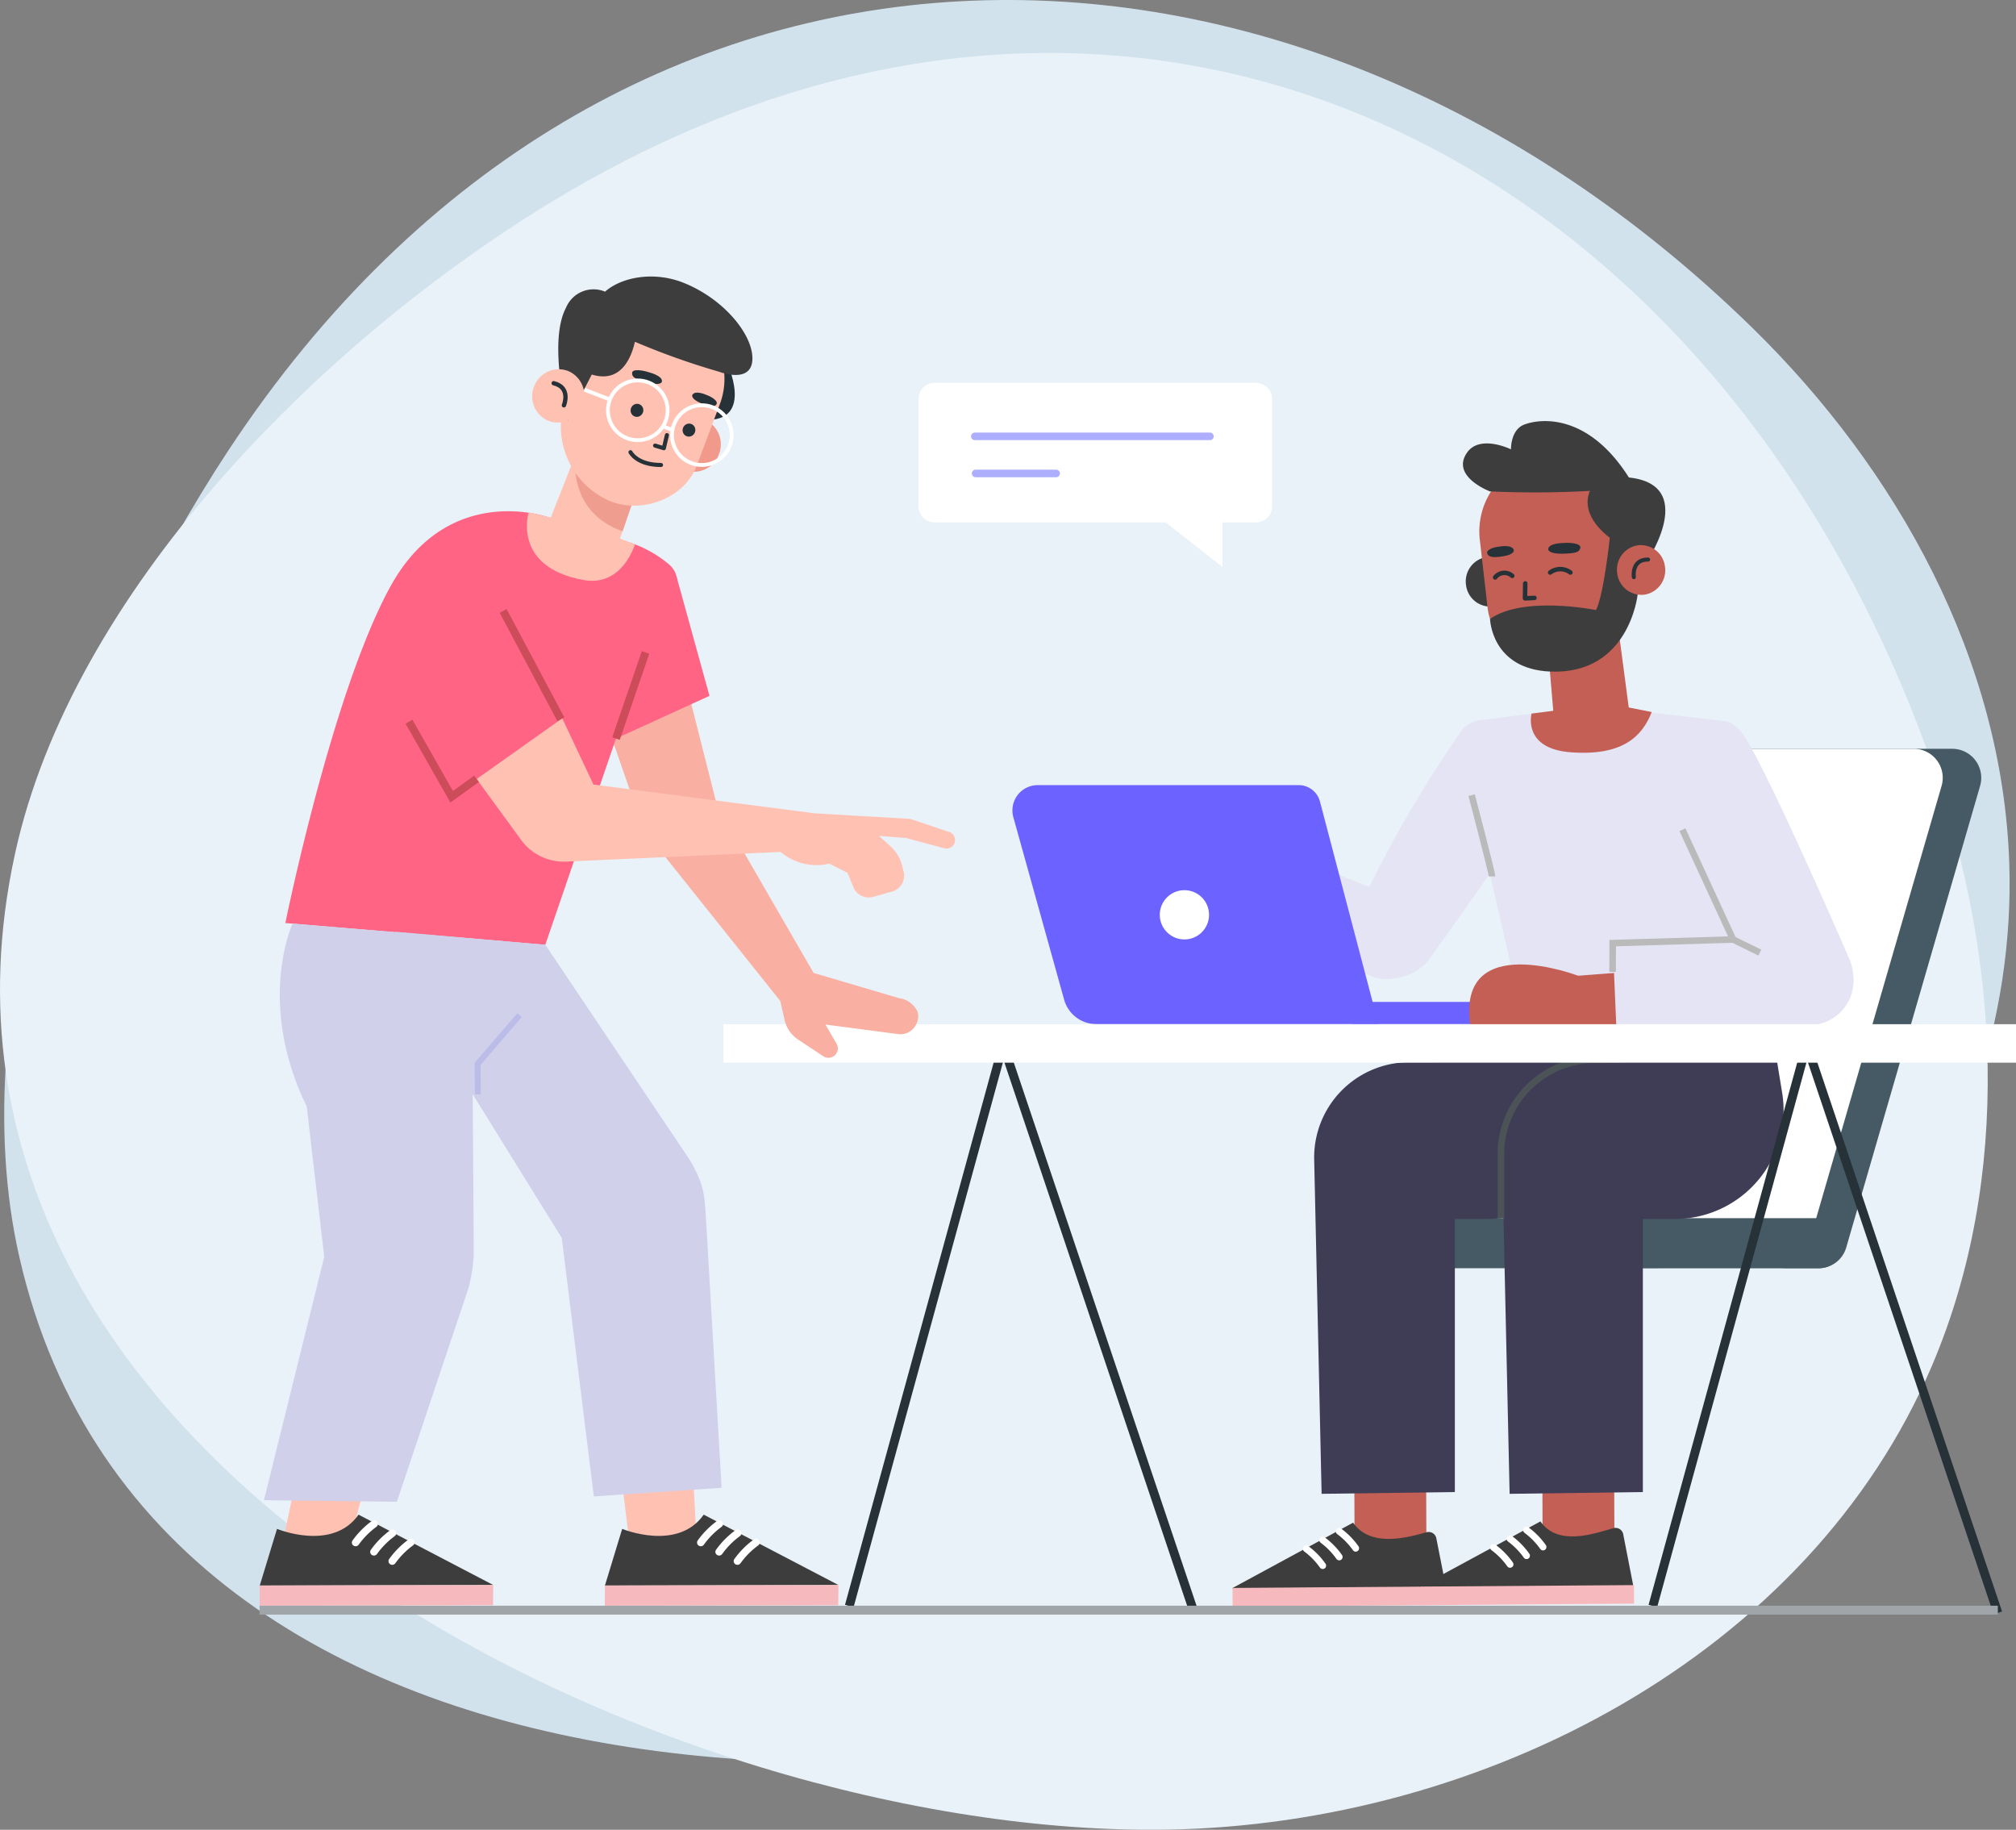 <svg id="Layer_4" data-name="Layer 4" xmlns="http://www.w3.org/2000/svg" viewBox="0 0 259.808 235.774"><rect x="0" y="0" width="259.808" height="235.774" fill="#808080" stroke="none"/><defs><style>.cls-1{fill:#d1e2ed;}.cls-2{fill:#e9f2f9;}.cls-3{fill:#455a64;}.cls-4{fill:#fff;}.cls-5{fill:#e4e4f4;}.cls-10,.cls-12,.cls-15,.cls-16,.cls-17,.cls-20,.cls-23,.cls-26,.cls-27,.cls-28,.cls-29,.cls-6{fill:none;}.cls-6{stroke:#bababa;}.cls-15,.cls-16,.cls-20,.cls-23,.cls-27,.cls-29,.cls-6{stroke-miterlimit:10;}.cls-15,.cls-6{stroke-width:0.844px;}.cls-7{fill:#6c62ff;}.cls-8{fill:#c35f54;}.cls-9{fill:#3d3d3d;}.cls-10,.cls-12,.cls-16,.cls-26,.cls-28{stroke:#263238;}.cls-10,.cls-12,.cls-17,.cls-26,.cls-28{stroke-linecap:round;stroke-linejoin:round;}.cls-10{stroke-width:0.578px;}.cls-11{fill:#263238;}.cls-12{stroke-width:0.519px;}.cls-13{fill:#3f3d55;}.cls-14{fill:#f6b9bd;}.cls-15{stroke:#4c5356;}.cls-16,.cls-29{stroke-width:1.147px;}.cls-17{stroke:#aeaeff;stroke-width:0.98px;}.cls-18{fill:#f9b0a3;}.cls-19{fill:#ff6484;}.cls-20{stroke:#cc4c59;stroke-width:1.02px;}.cls-21{fill:#ffc1b2;}.cls-22{fill:#d0d0ea;}.cls-23{stroke:#bcbce8;stroke-width:0.76px;}.cls-24{fill:#f1998a;}.cls-25{fill:#ef9d8e;}.cls-26{stroke-width:0.527px;}.cls-27{stroke:#fff;stroke-width:0.49px;}.cls-28{stroke-width:0.558px;}.cls-29{stroke:#9fa5a8;}</style></defs><title>details-1</title><path class="cls-1" d="M29.446,58.018C10.672,86.5-5.124,128.645,2.506,162.025c17.82,77.961,132.494,75.56,191.048,46.224,37.213-18.642,66.7-56.6,65.388-96.972-0.853-26.266-14.385-50.731-33.151-69.072C166.022-16.219,78.737-16.75,29.446,58.018Z" transform="translate(0 0)"/><path class="cls-2" d="M69.559,26.948C41.014,44.7,9.318,76.219,1.936,110-15.307,188.881,86.6,236.877,150.508,235.754c40.614-.713,82.588-22.424,98.481-59.806,10.341-24.324,8.766-52.554,0-77.49C221.073,19.027,144.5-19.656,69.559,26.948Z" transform="translate(0 0)"/><path class="cls-3" d="M213.35,163.417H182.757a3.227,3.227,0,0,1-3.227-3.227h0a3.227,3.227,0,0,1,3.227-3.227H213.35a3.227,3.227,0,0,1,3.227,3.227h0a3.227,3.227,0,0,1-3.227,3.227h0Z" transform="translate(0 0)"/><path class="cls-3" d="M234.4,163.417H198.3a3.739,3.739,0,0,1-3.536-4.813L212,99.174a3.7,3.7,0,0,1,3.536-2.689h36.1a3.74,3.74,0,0,1,3.536,4.813l-17.237,59.429A3.7,3.7,0,0,1,234.4,163.417Z" transform="translate(0 0)"/><path class="cls-4" d="M229.432,163.417H197.986a3.739,3.739,0,0,1-3.536-4.813l17.241-59.429a3.7,3.7,0,0,1,3.536-2.689h31.446a3.739,3.739,0,0,1,3.536,4.813l-17.242,59.428A3.7,3.7,0,0,1,229.432,163.417Z" transform="translate(0 0)"/><path class="cls-3" d="M234.39,163.417H196.178a3.227,3.227,0,0,1-3.227-3.227h0a3.227,3.227,0,0,1,3.227-3.227H234.39a3.227,3.227,0,0,1,3.227,3.227h0a3.227,3.227,0,0,1-3.227,3.227h0Z" transform="translate(0 0)"/><path class="cls-5" d="M188.7,93.666a153.33,153.33,0,0,0-14.568,25.6,5.054,5.054,0,0,0,.4,4.779h0c2.1,3.195,7.587,2.457,9.7-.513,0,0,16.144-22.353,15.456-23.257C199.524,100.056,188.7,93.666,188.7,93.666Z" transform="translate(0 0)"/><path class="cls-5" d="M178.7,115.2l-21.152-8.508-1.832,11.071,21.3,8.1a4.22,4.22,0,0,0,2.413.2,5.507,5.507,0,0,0,4.2-6.3h0A5.48,5.48,0,0,0,178.7,115.2Z" transform="translate(0 0)"/><path class="cls-5" d="M205.19,90.949l-14.642,1.878a2.78,2.78,0,0,0-2.412,3.032L197.6,136.9l31.426-.075L224.573,96a2.78,2.78,0,0,0-2.418-3.1H222.12Z" transform="translate(0 0)"/><path class="cls-6" d="M192.282,112.927c0-.489-2.626-10.469-2.626-10.469" transform="translate(0 0)"/><path class="cls-7" d="M199.64,131.959H174.313V129.1H199.64a1.429,1.429,0,0,1,1.429,1.429h0a1.429,1.429,0,0,1-1.429,1.429h0Z" transform="translate(0 0)"/><path class="cls-7" d="M177.647,131.959H141.285a4.3,4.3,0,0,1-4.147-3.151L130.593,105.3a3.262,3.262,0,0,1,3.142-4.136h33.626a2.84,2.84,0,0,1,2.746,2.118Z" transform="translate(0 0)"/><circle class="cls-4" cx="152.638" cy="117.876" r="3.175"/><path class="cls-5" d="M212.069,100.816a263.234,263.234,0,0,0,16.989,28.539c1.01,1.427,3.394,2.137,5.141,2.062h0c3.943-.17,5.614-4.418,4.124-7.874,0,0-12.621-29.166-14.368-29.643C223.686,93.827,212.069,100.816,212.069,100.816Z" transform="translate(0 0)"/><polygon class="cls-8" points="202.95 125.758 209.812 125.229 209.598 132.096 203.658 132.093 202.95 125.758"/><path class="cls-8" d="M203.457,125.758s-15.733-6.065-13.985,6.326h15.1Z" transform="translate(0 0)"/><path class="cls-5" d="M232.5,120.783l-24.666.742,0.48,11.043,25.628-.54a5.669,5.669,0,0,0,4.519-7.7h0A5.669,5.669,0,0,0,232.5,120.783Z" transform="translate(0 0)"/><polyline class="cls-6" points="216.824 106.913 223.349 121.058 207.836 121.525 207.821 125.229"/><line class="cls-6" x1="223.349" y1="121.058" x2="226.795" y2="122.748"/><path class="cls-9" d="M195.079,74.474a3.176,3.176,0,0,1-2.588,3.653,3.142,3.142,0,0,1-3.55-2.672V75.436a3.176,3.176,0,0,1,2.588-3.653,3.143,3.143,0,0,1,3.551,2.674h0v0.017h0Z" transform="translate(0 0)"/><path class="cls-8" d="M199.447,83.021l0.728,8.589c0.25,3.017,2.183,4.473,5.056,4.2h0c2.453-.233,5.048-1.652,4.715-4.3l-1.775-13.46Z" transform="translate(0 0)"/><path class="cls-8" d="M201.5,85.727h0c-4.9.427-9.289-3.222-9.783-7.346l-0.986-8.632a9.54,9.54,0,0,1,7.824-10.67h0c5.1-.8,10.776,2.683,11.578,7.951l0.687,6.736A10.828,10.828,0,0,1,201.5,85.727Z" transform="translate(0 0)"/><polyline class="cls-10" points="196.561 75.173 196.533 77.098 197.749 77.042"/><path class="cls-11" d="M201.5,69.965s-2.023,0-1.973.844c0,0,.05.572,1.812,0.538s2.207-.2,2.322-0.755S202.438,69.891,201.5,69.965Z" transform="translate(0 0)"/><path class="cls-11" d="M193.249,70.427s1.644-.316,1.846.466c0,0,.124.53-1.318,0.774s-1.93.092-2.1-.33C191.477,70.855,192.462,70.5,193.249,70.427Z" transform="translate(0 0)"/><path class="cls-10" d="M199.773,73.77a2.166,2.166,0,0,1,2.606,0" transform="translate(0 0)"/><path class="cls-10" d="M194.882,74.2a1.514,1.514,0,0,0-2.137.125l-0.063.075" transform="translate(0 0)"/><path class="cls-9" d="M205.178,62.751s-2.306,2.96,2.281,6.551c0,0-.779,7.417-1.781,9.307,0,0-9.294-1.9-13.653,1.135,0,0,.15,6.481,7.79,6.79,10.16,0.411,11.23-9.917,11.23-9.917l-2.12-4.99,3.467,0.471s7.046-10.644-3.941-10.644Z" transform="translate(0 0)"/><path class="cls-8" d="M214.562,72.963a3.176,3.176,0,0,1-2.588,3.653,3.143,3.143,0,0,1-3.551-2.674h0V73.925a3.176,3.176,0,0,1,2.588-3.653,3.143,3.143,0,0,1,3.551,2.674h0v0.017Z" transform="translate(0 0)"/><path class="cls-12" d="M210.559,74.37s-0.35-2.3,1.834-2.271" transform="translate(0 0)"/><path class="cls-9" d="M205.631,63.207a126.461,126.461,0,0,1-13.623.108s-5.063-1.9-2.963-4.969c1.661-2.429,5.678-.447,5.678-0.447s-0.068-2.5,1.7-3.186c2.114-.817,8.29-1.478,13.554,6.9Z" transform="translate(0 0)"/><path class="cls-8" d="M200.088,91.6l-2.712.349s-1.211,4.532,5.081,4.987c6.557,0.474,9.142-1.952,10.409-5.19l-7.22-1.417Z" transform="translate(0 0)"/><rect class="cls-8" x="174.545" y="186.68" width="9.255" height="12.511" transform="translate(-0.77 0.718) rotate(-0.229)"/><path class="cls-13" d="M204.792,136.827l0.651,3.989a14,14,0,0,1-13.816,16.252h-4.136v35.187l-17.171.23-0.958-43.108a12.27,12.27,0,0,1,12.036-12.5h0.2Z" transform="translate(0 0)"/><path class="cls-9" d="M183.857,197.433c-2.178.581-7.165,2.119-9.477-1.232l-15.629,8.469,27.591-.181-1.228-6.227A1.007,1.007,0,0,0,183.857,197.433Z" transform="translate(0 0)"/><rect class="cls-14" x="158.847" y="204.514" width="27.592" height="2.391" transform="translate(-1.436 1.214) rotate(-0.401)"/><path class="cls-4" d="M174.543,199.9a0.439,0.439,0,0,1-.181-0.144,9.2,9.2,0,0,0-2.037-2.086,0.437,0.437,0,0,1,.483-0.727,9.874,9.874,0,0,1,2.261,2.3A0.437,0.437,0,0,1,174.543,199.9Z" transform="translate(0 0)"/><path class="cls-4" d="M172.418,201.021a0.438,0.438,0,0,1-.181-0.144,9.2,9.2,0,0,0-2.037-2.086,0.437,0.437,0,0,1,.483-0.727,9.882,9.882,0,0,1,2.261,2.3A0.437,0.437,0,0,1,172.418,201.021Z" transform="translate(0 0)"/><path class="cls-4" d="M170.293,202.139a0.437,0.437,0,0,1-.181-0.144,9.216,9.216,0,0,0-2.037-2.085,0.437,0.437,0,0,1,.483-0.727,9.88,9.88,0,0,1,2.261,2.3A0.437,0.437,0,0,1,170.293,202.139Z" transform="translate(0 0)"/><rect class="cls-8" x="198.777" y="186.677" width="9.255" height="12.511" transform="matrix(1, -0.004, 0.004, 1, -0.77, 0.815)"/><path class="cls-9" d="M207.941,196.908c-2.178.581-7.107,2.482-9.419-.869l-15.629,8.469,27.591-.181-1.286-6.59A1.007,1.007,0,0,0,207.941,196.908Z" transform="translate(0 0)"/><rect class="cls-14" x="182.99" y="204.341" width="27.592" height="2.391" transform="translate(-1.434 1.383) rotate(-0.401)"/><path class="cls-4" d="M198.685,199.74a0.438,0.438,0,0,1-.181-0.144,9.21,9.21,0,0,0-2.037-2.086,0.437,0.437,0,0,1,.483-0.727,9.875,9.875,0,0,1,2.261,2.3A0.437,0.437,0,0,1,198.685,199.74Z" transform="translate(0 0)"/><path class="cls-4" d="M196.559,200.859a0.438,0.438,0,0,1-.18-0.144,9.207,9.207,0,0,0-2.037-2.086,0.437,0.437,0,0,1,.483-0.727,9.875,9.875,0,0,1,2.261,2.3A0.437,0.437,0,0,1,196.559,200.859Z" transform="translate(0 0)"/><path class="cls-4" d="M194.435,201.977a0.436,0.436,0,0,1-.181-0.144,9.213,9.213,0,0,0-2.037-2.085,0.437,0.437,0,0,1,.483-0.727,9.886,9.886,0,0,1,2.261,2.3A0.437,0.437,0,0,1,194.435,201.977Z" transform="translate(0 0)"/><path class="cls-13" d="M229.022,136.827l0.651,3.989a14,14,0,0,1-13.816,16.252H211.72v35.187l-17.171.23-0.958-43.108a12.27,12.27,0,0,1,12.036-12.5h0.2Z" transform="translate(0 0)"/><path class="cls-15" d="M193.428,156.963v-8.222a12.146,12.146,0,0,1,12.083-12.187l3.06-.005" transform="translate(0 0)"/><polyline class="cls-16" points="153.909 207.83 129.276 134.631 109.451 206.94"/><polyline class="cls-16" points="257.468 207.83 232.835 134.631 213.01 206.94"/><rect class="cls-4" x="93.229" y="131.971" width="166.579" height="4.959"/><path class="cls-4" d="M161.857,67.316h-41.4a2.091,2.091,0,0,1-2.091-2.091h0v-13.8a2.091,2.091,0,0,1,2.091-2.091h41.4a2.09,2.09,0,0,1,2.09,2.09v13.8A2.091,2.091,0,0,1,161.857,67.316Z" transform="translate(0 0)"/><line class="cls-17" x1="155.925" y1="56.227" x2="125.63" y2="56.227"/><line class="cls-17" x1="136.104" y1="61.005" x2="125.731" y2="61.005"/><polygon class="cls-4" points="157.542 64.923 157.542 73.053 147.179 64.923 157.542 64.923"/><polygon class="cls-18" points="86.057 78.719 92.415 103.853 104.852 125.367 100.563 128.988 82.934 106.913 75.893 86.568 86.057 78.719"/><path class="cls-18" d="M104.852,125.367l11.048,3.26a3.015,3.015,0,0,1,2.359,1.763,2.175,2.175,0,0,1-.164,1.55l-0.012.026a2.264,2.264,0,0,1-2.483,1.261l-9.221-1.208,1.385,2.388a1.211,1.211,0,0,1-.026,1.4h0a1.211,1.211,0,0,1-1.645.292l-3.243-2.15a4.1,4.1,0,0,1-1.735-2.513l-0.555-2.443,1.309-3.621h2.98Z" transform="translate(0 0)"/><polygon class="cls-19" points="87.167 74.218 91.433 89.668 77.949 95.82 82.183 83.232 87.167 74.218"/><path class="cls-19" d="M70.779,66.682s-12.955-4.772-20.471,8.9-13.534,43.354-13.534,43.354l33.5,2.8L83.4,83.452c1.652-3.535,5.77-8.109,2.848-10.7a15.187,15.187,0,0,0-5.663-3.025Z" transform="translate(0 0)"/><line class="cls-20" x1="79.387" y1="95.164" x2="83.192" y2="84.068"/><path class="cls-21" d="M76.485,101.094L62.876,72.278,52.285,87.846l14.88,20.392a6.794,6.794,0,0,0,5.794,2.782l28.373-1.278,3.681-4.938Z" transform="translate(0 0)"/><path class="cls-21" d="M105.012,104.8l12.3,0.718,5.023,1.685a1.1,1.1,0,0,1,.706,1.342h0a1.1,1.1,0,0,1-1.339.759l-4.946-1.324-3.488-.277,1.5,1.352a4.955,4.955,0,0,1,1.473,2.425l0.209,0.8a2.137,2.137,0,0,1-1.489,2.6l-2.425.682a2.137,2.137,0,0,1-2.556-1.247l-0.76-1.852-2.35-1.183a7.126,7.126,0,0,1-6.3-1.534c-2.579-2.167.3-2.808,0.568-2.929S105.012,104.8,105.012,104.8Z" transform="translate(0 0)"/><polygon class="cls-19" points="64.238 70.155 75.893 90.118 57.769 102.981 48.508 83.178 64.238 70.155"/><polyline class="cls-20" points="52.711 92.993 58.207 102.666 61.413 100.355"/><line class="cls-20" x1="72.278" y1="92.683" x2="64.842" y2="78.719"/><polygon class="cls-21" points="89.782 198.934 88.653 176.734 78.649 178.467 81.432 201.401 90.028 199.759 89.782 198.934"/><path class="cls-9" d="M80.183,197s7.146,2.969,10.508-1.832l17.358,9.065L77.96,204.3Z" transform="translate(0 0)"/><polygon class="cls-14" points="108.028 206.839 77.94 206.905 77.96 204.302 108.049 204.236 108.028 206.839"/><path class="cls-4" d="M90.508,199.2a0.491,0.491,0,0,0,.2-0.159,10.274,10.274,0,0,1,2.264-2.29,0.471,0.471,0,0,0,.14-0.651l-0.006-.009a0.493,0.493,0,0,0-.671-0.127,11.023,11.023,0,0,0-2.512,2.525,0.468,0.468,0,0,0,.1.654h0l0.011,0.008A0.493,0.493,0,0,0,90.508,199.2Z" transform="translate(0 0)"/><path class="cls-4" d="M92.868,200.4a0.491,0.491,0,0,0,.2-0.159,10.27,10.27,0,0,1,2.264-2.29,0.471,0.471,0,0,0,.14-0.651l-0.006-.009a0.492,0.492,0,0,0-.671-0.127,11.022,11.022,0,0,0-2.512,2.525,0.468,0.468,0,0,0,.1.654h0l0.011,0.008A0.493,0.493,0,0,0,92.868,200.4Z" transform="translate(0 0)"/><path class="cls-4" d="M95.228,201.594a0.49,0.49,0,0,0,.2-0.159,10.28,10.28,0,0,1,2.264-2.289,0.471,0.471,0,0,0,.14-0.651l-0.006-.009a0.491,0.491,0,0,0-.671-0.127,11.032,11.032,0,0,0-2.513,2.524,0.468,0.468,0,0,0,.1.654h0l0.011,0.008A0.493,0.493,0,0,0,95.228,201.594Z" transform="translate(0 0)"/><path class="cls-22" d="M70.273,121.738l18.681,27.814c1.97,3.449,1.834,4.632,2.094,8.6l1.946,33.554-16.463,1.111-4.137-33.312L52.017,126.647,51,120.06Z" transform="translate(0 0)"/><polygon class="cls-21" points="44.663 200.438 50.543 177.485 40.539 179.218 36.084 200.438 44.258 201.401 44.663 200.438"/><path class="cls-9" d="M35.7,197s7.146,2.969,10.508-1.832l17.357,9.065-30.088.066Z" transform="translate(0 0)"/><polygon class="cls-14" points="63.542 206.839 33.454 206.905 33.474 204.302 63.562 204.236 63.542 206.839"/><path class="cls-4" d="M46.022,199.2a0.491,0.491,0,0,0,.2-0.159,10.274,10.274,0,0,1,2.264-2.29,0.471,0.471,0,0,0,.14-0.651l-0.006-.009a0.493,0.493,0,0,0-.671-0.127,11.024,11.024,0,0,0-2.512,2.525,0.468,0.468,0,0,0,.1.654h0l0.011,0.008A0.493,0.493,0,0,0,46.022,199.2Z" transform="translate(0 0)"/><path class="cls-4" d="M48.382,200.4a0.491,0.491,0,0,0,.2-0.159,10.274,10.274,0,0,1,2.264-2.29,0.471,0.471,0,0,0,.14-0.651l-0.006-.009a0.492,0.492,0,0,0-.671-0.127A11.022,11.022,0,0,0,47.8,199.69a0.468,0.468,0,0,0,.1.654h0l0.011,0.008A0.493,0.493,0,0,0,48.382,200.4Z" transform="translate(0 0)"/><path class="cls-4" d="M50.742,201.594a0.491,0.491,0,0,0,.2-0.159,10.28,10.28,0,0,1,2.264-2.289,0.471,0.471,0,0,0,.14-0.651l-0.006-.009a0.491,0.491,0,0,0-.671-0.127,11.033,11.033,0,0,0-2.513,2.524,0.468,0.468,0,0,0,.1.654h0l0.011,0.008A0.493,0.493,0,0,0,50.742,201.594Z" transform="translate(0 0)"/><polyline class="cls-23" points="61.582 141.011 61.556 137.082 66.95 130.807"/><path class="cls-22" d="M37.712,119.013s-4.406,9.374,1.168,22.167c0.213,0.49.428,0.93,0.643,1.348l2.265,19.426-7.775,31.353,17.134,0.2,9.246-27.589a22.6,22.6,0,0,0,.665-4.22L60.82,126.1l4.022-4.839Z" transform="translate(0 0)"/><path class="cls-11" d="M93.641,46.618s3.706,7.724-2.8,7.489Z" transform="translate(0 0)"/><path class="cls-24" d="M86.392,56.005a3.45,3.45,0,0,0,1.763,4.531A3.413,3.413,0,0,0,92.6,58.655l0.008-.019A3.45,3.45,0,0,0,90.845,54.1,3.413,3.413,0,0,0,86.4,55.986Z" transform="translate(0 0)"/><path class="cls-21" d="M82.022,63.192l-2.7,7.877c-0.941,2.768-3.094,3.679-5.723,2.75h0c-2.243-.794-4.342-2.732-3.409-5.136l4.82-12.2Z" transform="translate(0 0)"/><path class="cls-25" d="M80.247,68.436s-6.6-1.656-6.121-9.562c0.152-2.49,8.188,3.516,8.188,3.516Z" transform="translate(0 0)"/><path class="cls-21" d="M78.873,64.677h0c4.494,1.55,9.459-.841,10.889-4.589l2.948-7.861a9.214,9.214,0,0,0-4.829-11.833h0c-4.591-1.944-10.727-.013-12.713,4.735L72.945,51.28A10.459,10.459,0,0,0,78.873,64.677Z" transform="translate(0 0)"/><polyline class="cls-26" points="85.949 56.065 85.552 57.754 84.425 57.417"/><path class="cls-11" d="M83.636,47.972s1.9,0.473,1.65,1.254c0,0-.18.524-1.824,0.079s-2.02-.709-2-1.252S82.77,47.682,83.636,47.972Z" transform="translate(0 0)"/><path class="cls-11" d="M91.055,50.893s-1.466-.681-1.838,0c0,0-.24.468,1.053,1.034s1.787,0.539,2.049.184C92.615,51.713,91.775,51.151,91.055,50.893Z" transform="translate(0 0)"/><ellipse class="cls-11" cx="88.772" cy="55.419" rx="0.844" ry="0.818" transform="matrix(0.355, -0.935, 0.935, 0.355, 5.459, 118.749)"/><ellipse class="cls-11" cx="82.088" cy="52.872" rx="0.844" ry="0.818" transform="translate(3.521 110.848) rotate(-69.209)"/><circle class="cls-27" cx="90.447" cy="56.064" r="3.849" transform="translate(5.525 120.19) rotate(-68.85)"/><circle class="cls-27" cx="82.188" cy="52.87" r="3.849" transform="translate(-14.359 37.746) rotate(-23.849)"/><line class="cls-27" x1="78.598" y1="51.481" x2="75.209" y2="50.17"/><line class="cls-27" x1="85.489" y1="54.953" x2="86.569" y2="55.371"/><path class="cls-26" d="M81.252,58.269s0.821,1.646,3.935,1.646" transform="translate(0 0)"/><path class="cls-9" d="M72.955,39.627a3.834,3.834,0,0,1,5.022-2.045h0c2.106-1.864,6.258-2.69,10.143-1.132,5.265,2.111,9.011,6.807,8.84,9.93s-4.26,1.529-4.26,1.529a94.684,94.684,0,0,1-10.876-3.87c-0.487,2.15-1.845,5.362-5.562,4.221l-3.044,5.961S70.54,44.158,72.955,39.627Z" transform="translate(0 0)"/><path class="cls-21" d="M68.865,49.711A3.416,3.416,0,0,0,70.611,54.2a3.38,3.38,0,0,0,4.4-1.862l0.007-.018a3.416,3.416,0,0,0-1.744-4.491,3.38,3.38,0,0,0-4.4,1.865Z" transform="translate(0 0)"/><path class="cls-28" d="M72.674,52.227s0.965-2.308-1.32-2.849" transform="translate(0 0)"/><path class="cls-21" d="M68.133,66.021l8.1,1.89,5.584,2.243s-1.582,5.494-6.613,4.584C65.935,73.062,68.133,66.021,68.133,66.021Z" transform="translate(0 0)"/><line class="cls-29" x1="257.468" y1="207.473" x2="33.454" y2="207.473"/></svg>